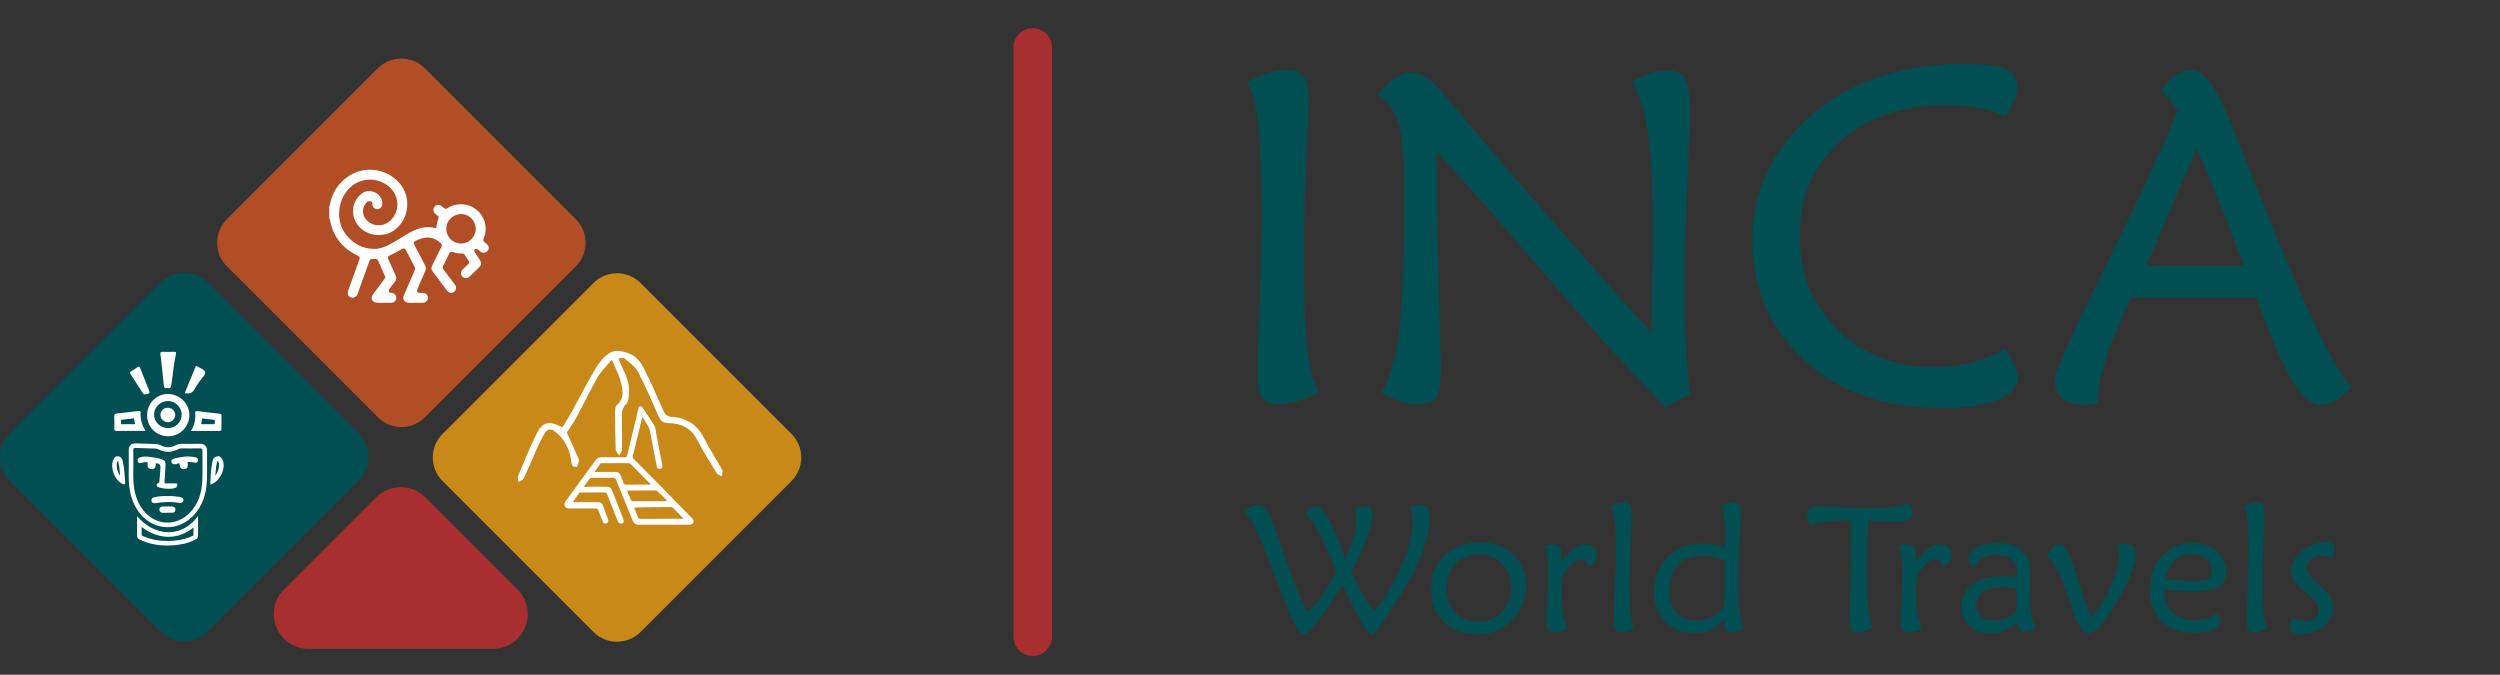 <svg xmlns="http://www.w3.org/2000/svg" xmlns:xlink="http://www.w3.org/1999/xlink" x="0px" y="0px" viewBox="0 0 942.59 254.39" style="enable-background:new 0 0 942.59 254.39;" xml:space="preserve"><rect x="0" y="0" width="942.59" height="254.39" fill="#333333" stroke="none"/><style type="text/css">	.st0{fill:#024F53;}	.st1{fill:#A82F2F;}	.st2{fill:#C98918;}	.st3{fill:#B24E25;}	.st4{fill:#FFFFFF;}</style><g id="Capa_1"></g><g id="Capa_2">	<g>		<g>			<g>				<g>					<g>						<g>							<path class="st0" d="M497.15,147.98c-2.74,1.46-5.36,2.56-7.86,3.32c-2.5,0.76-4.89,1.13-7.16,1.13        c-3.09,0-5.2-0.86-6.33-2.58c-1.13-1.72-1.7-5.02-1.7-9.91c0-2.5,0.26-10.4,0.79-23.7c0.52-13.3,0.79-25.42,0.79-36.36        c0-14.03-0.42-24.84-1.27-32.43s-2.2-13.08-4.06-16.46c2.97-1.57,5.66-2.74,8.08-3.49c2.41-0.76,4.67-1.14,6.77-1.14        c3.03,0,5.15,0.87,6.37,2.62s1.83,4.86,1.83,9.34c0,0.7-0.31,7.93-0.92,21.7c-0.61,13.77-0.92,27.23-0.92,40.38        c0,13.27,0.44,23.6,1.31,30.99C493.74,138.78,495.17,144.31,497.15,147.98z"></path>							<path class="st0" d="M628.04,153.48c-10.65-10.48-25.38-26.67-44.18-48.59c-18.8-21.91-32.86-37.76-42.17-47.54        c0.06,21.89,0.46,44.99,1.22,69.32c0.23,6.46,0.35,10.39,0.35,11.79c0,5.76-0.61,9.53-1.83,11.31        c-1.22,1.78-3.49,2.66-6.81,2.66c-2.15,0-4.4-0.38-6.72-1.13c-2.33-0.76-4.66-1.86-6.98-3.32        c3.14-5.35,5.35-13.05,6.64-23.09c1.28-10.04,1.92-27.75,1.92-53.13c0-11.93-0.74-20.4-2.23-25.41        c-1.48-5.01-4.09-8.5-7.81-10.48c2.56-3.03,4.83-5.19,6.81-6.5s3.96-1.96,5.94-1.96c1.86,0,3.7,0.6,5.5,1.79        c1.8,1.19,4.02,3.3,6.64,6.33c0.46,0.52,1.54,1.8,3.23,3.84c22.29,26.54,47.32,55.27,75.08,86.17        c0.17-8.67,0.31-16.33,0.39-22.96c0.09-6.64,0.13-12.31,0.13-17.02c0-15.48-0.61-27.28-1.83-35.4        c-1.22-8.12-3.23-14.62-6.02-19.51c2.62-1.4,4.99-2.43,7.12-3.1c2.12-0.67,4.12-1,5.98-1c3.32,0,5.6,0.98,6.85,2.92        c1.25,1.95,1.88,6.15,1.88,12.62c0,3.84-0.34,13.29-1,28.33c-0.67,15.05-1,28.22-1,39.51c0,7.33,0.17,14.2,0.52,20.6        c0.35,6.4,0.84,12.4,1.48,17.99L628.04,153.48z"></path>							<path class="st0" d="M756.14,43.91c-3.2-1.45-6.63-2.53-10.3-3.23c-3.67-0.7-7.63-1.05-11.87-1.05        c-16.59,0-29.98,4.53-40.16,13.58c-10.19,9.05-15.28,20.91-15.28,35.58c0,14.49,4.8,26.4,14.41,35.71        c9.6,9.31,21.91,13.97,36.93,13.97c4.66,0,9.09-0.55,13.31-1.66c4.22-1.1,8.43-2.82,12.62-5.15c1.75,2.27,3.01,4.26,3.8,5.98        c0.79,1.72,1.18,3.3,1.18,4.76c0,3.61-2.56,6.42-7.68,8.43c-5.12,2.01-12.25,3.01-21.39,3.01c-9.84,0-18.9-1.34-27.2-4.02        c-8.29-2.68-15.5-6.58-21.61-11.7c-7.39-6.17-12.94-13.23-16.63-21.17c-3.7-7.95-5.54-16.75-5.54-26.41        c0-10.19,2.25-19.54,6.77-28.07c4.51-8.53,11.25-16.14,20.21-22.83c6.63-4.95,14.48-8.77,23.53-11.48        c9.05-2.71,18.55-4.06,28.51-4.06c7.68,0,13.08,0.64,16.2,1.92c3.11,1.28,4.67,3.49,4.67,6.64c0,1.34-0.36,2.92-1.09,4.76        C758.78,39.24,757.66,41.41,756.14,43.91z"></path>							<path class="st0" d="M850.72,112.18h-47.23c-4.66,10.13-7.9,18.07-9.73,23.83c-1.83,5.76-2.75,10.71-2.75,14.84l-0.09,1.4        c-1.34,0.17-2.31,0.28-2.92,0.31c-0.61,0.03-1.18,0.04-1.7,0.04c-3.78,0-6.67-0.77-8.64-2.31c-1.98-1.54-2.97-3.8-2.97-6.77        c0-2.97,5.65-15.8,16.94-38.5c11.29-22.7,21.16-43.8,29.6-63.3c-0.93-1.34-1.94-2.63-3.01-3.89        c-1.08-1.25-2.23-2.52-3.45-3.8c2.15-2.68,4.12-4.63,5.89-5.85c1.77-1.22,3.56-1.83,5.37-1.83c2.5,0,4.93,1.62,7.29,4.85        s5.11,8.72,8.25,16.46c2.74,6.69,6.49,16.04,11.26,28.03c16.18,40.69,27.44,64.06,33.79,70.11        c-2.21,2.44-4.25,4.19-6.11,5.24c-1.86,1.05-3.81,1.57-5.85,1.57c-5.88,0-12.54-10.01-19.99-30.03        C852.96,118.15,851.65,114.68,850.72,112.18z M828.19,55.87L824,65.65c-6.69,15.72-11.61,27.24-14.75,34.57H846        c-2.97-7.97-5.94-15.64-8.91-23.01C834.13,69.85,831.16,62.74,828.19,55.87z"></path>						</g>					</g>					<g>						<g>							<path class="st0" d="M510.81,191.75c0.71-0.27,1.37-0.46,1.98-0.58c0.61-0.12,1.18-0.18,1.71-0.18c1.04,0,1.8,0.28,2.28,0.83        s0.71,1.45,0.71,2.69c0,1.86-0.68,4.58-2.03,8.14c-1.35,3.57-3.38,7.95-6.08,13.16c2.35,4.65,4.26,8.18,5.73,10.57        c1.47,2.39,2.46,3.59,2.97,3.59c0.31,0,0.9-0.51,1.78-1.53c0.88-1.02,1.76-2.28,2.64-3.79c3.52-5.83,6.09-10.99,7.69-15.5        c1.61-4.51,2.41-8.76,2.41-12.74c0-0.91-0.07-1.79-0.22-2.64c-0.14-0.85-0.35-1.69-0.61-2.51c0.71-0.27,1.38-0.47,2.03-0.61        c0.64-0.14,1.24-0.22,1.79-0.22c1.22,0,2.1,0.34,2.64,1.03c0.54,0.69,0.81,1.82,0.81,3.39c0,3.7-0.92,8.06-2.76,13.09        c-1.84,5.03-4.45,10.26-7.84,15.69l-0.2,0.33c-6.34,10.24-10.06,15.35-11.17,15.35c-1.26,0-4.81-6.1-10.63-18.31        c-0.13-0.27-0.22-0.44-0.27-0.53c-3.74,6.07-6.88,10.73-9.42,13.97c-2.54,3.25-4.29,4.87-5.27,4.87        c-0.62,0-1.43-0.81-2.44-2.43c-1.01-1.62-2.1-3.9-3.27-6.85c-1.77-4.3-4-10-6.68-17.12c-4.34-11.61-7.57-18.22-9.67-19.84        c0.8-0.89,1.57-1.55,2.33-1.99c0.75-0.44,1.52-0.66,2.29-0.66c1.28,0,2.36,0.52,3.22,1.56c0.86,1.04,2.02,3.54,3.46,7.51        c0.91,2.55,2.15,6.03,3.72,10.44c4.79,13.54,7.7,20.31,8.74,20.31c0.75,0,2.08-1.28,3.97-3.85        c1.89-2.57,4.15-6.18,6.76-10.83c-2.75-6.82-5.02-11.86-6.81-15.12s-3.49-5.45-5.08-6.58c0.64-1,1.33-1.72,2.06-2.18        c0.73-0.45,1.56-0.68,2.49-0.68c2.39,0,5.8,6.24,10.24,18.71c0.13,0.42,0.24,0.73,0.33,0.93c1.44-3.17,2.51-5.97,3.22-8.39        c0.71-2.43,1.06-4.5,1.06-6.23c0-0.66-0.06-1.36-0.17-2.09C511.16,193.17,511,192.45,510.81,191.75z"></path>							<path class="st0" d="M557.04,239.17c-5.14,0-9.33-1.58-12.56-4.75c-3.24-3.17-4.85-7.23-4.85-12.2        c0-5.27,1.73-9.55,5.18-12.84s7.94-4.94,13.46-4.94c4.99,0,9.09,1.56,12.31,4.69c3.22,3.12,4.83,7.08,4.83,11.86        c0,1.93-0.3,3.83-0.91,5.72c-0.61,1.88-1.43,3.49-2.48,4.82c-1.97,2.55-4.2,4.46-6.7,5.73S560.08,239.17,557.04,239.17z         M557.44,234.38c3.59,0,6.53-1.2,8.82-3.61c2.29-2.4,3.44-5.49,3.44-9.26c0-3.68-1.12-6.67-3.37-8.99        c-2.25-2.31-5.17-3.47-8.76-3.47c-3.66,0-6.61,1.2-8.86,3.61c-2.25,2.4-3.37,5.59-3.37,9.55c0,3.52,1.14,6.43,3.42,8.72        C551.05,233.24,553.94,234.38,557.44,234.38z"></path>							<path class="st0" d="M588.55,212.18c1.66-2.33,3.25-4.06,4.75-5.2c1.51-1.14,2.99-1.71,4.45-1.71c1.24,0,2.3,0.39,3.17,1.18        c0.88,0.79,1.31,1.76,1.31,2.91c0,0.75-0.25,1.49-0.75,2.21c-0.5,0.72-1.25,1.43-2.24,2.14c-0.35-0.97-0.79-1.69-1.31-2.16        s-1.15-0.7-1.88-0.7c-1.09,0-2.23,0.54-3.42,1.61s-2.37,2.62-3.52,4.64c-0.11,1-0.2,2.01-0.27,3.04s-0.1,2.03-0.1,3.01        c0,3.32,0.18,6.09,0.55,8.31c0.37,2.22,0.94,4.03,1.71,5.45c-0.89,0.47-1.76,0.82-2.61,1.06c-0.85,0.24-1.69,0.37-2.51,0.37        c-1.09,0-1.83-0.27-2.24-0.81c-0.41-0.54-0.62-1.63-0.62-3.27c0-0.6,0.12-2.9,0.35-6.9c0.23-4,0.35-7.72,0.35-11.15        c0-2.81-0.11-4.97-0.33-6.48c-0.22-1.51-0.59-2.84-1.1-3.99c0.44-0.15,0.88-0.27,1.31-0.35c0.43-0.08,0.88-0.12,1.35-0.12        c1.29,0,2.24,0.31,2.86,0.91c0.62,0.61,0.93,1.55,0.93,2.81c0,0.29-0.02,0.68-0.05,1.18S588.62,211.34,588.55,212.18z"></path>							<path class="st0" d="M616.18,236.84c-0.93,0.51-1.8,0.89-2.61,1.13c-0.81,0.24-1.57,0.37-2.28,0.37        c-1.06,0-1.79-0.3-2.19-0.91c-0.4-0.61-0.6-1.76-0.6-3.44c0-2.1,0.12-6.11,0.37-12.01c0.24-5.9,0.37-10.77,0.37-14.61        c0-4.74-0.14-8.34-0.43-10.78c-0.29-2.45-0.78-4.31-1.46-5.6c0.89-0.51,1.74-0.89,2.56-1.13c0.82-0.24,1.6-0.37,2.33-0.37        c1.11,0,1.86,0.28,2.26,0.83c0.4,0.55,0.6,1.68,0.6,3.39c0,1.42-0.12,5.14-0.37,11.17c-0.24,6.03-0.37,11.33-0.37,15.92        c0,4.92,0.14,8.51,0.42,10.77C615.04,233.82,615.51,235.58,616.18,236.84z"></path>							<path class="st0" d="M650.55,206.7v-2.92c0-3.39-0.13-6.1-0.4-8.13c-0.27-2.03-0.68-3.61-1.23-4.74        c0.89-0.49,1.72-0.85,2.49-1.08c0.78-0.23,1.46-0.35,2.06-0.35c1.06,0,1.8,0.28,2.23,0.83c0.42,0.55,0.63,1.58,0.63,3.09        c0,0.95-0.15,4.23-0.45,9.84c-0.3,5.61-0.45,10.75-0.45,15.42c0,5.67,0.16,9.79,0.48,12.36c0.32,2.57,0.87,4.51,1.64,5.82        c-0.97,0.51-1.86,0.89-2.66,1.13c-0.8,0.24-1.53,0.37-2.19,0.37c-0.89,0-1.51-0.25-1.88-0.76c-0.37-0.51-0.55-1.38-0.55-2.63        c0-0.42,0.01-0.75,0.03-0.98c0.02-0.23,0.03-0.45,0.03-0.65c-1.73,1.86-3.53,3.23-5.41,4.1c-1.88,0.88-3.95,1.31-6.24,1.31        c-4.42,0-8.02-1.46-10.83-4.39c-2.81-2.92-4.21-6.7-4.21-11.33c0-5.23,1.73-9.55,5.18-12.98s7.83-5.13,13.13-5.13        c1.29,0,2.64,0.15,4.07,0.45C647.47,205.65,648.97,206.1,650.55,206.7z M650.18,228.5c0.04-2.17,0.08-4.49,0.12-6.96        c0.03-2.47,0.05-3.86,0.05-4.17c0-1.68-0.01-2.94-0.02-3.76c-0.01-0.82-0.04-1.58-0.08-2.29c-1.57-0.66-3.04-1.16-4.4-1.48        c-1.36-0.32-2.65-0.48-3.87-0.48c-3.88,0-6.95,1.21-9.21,3.64c-2.26,2.43-3.39,5.72-3.39,9.89c0,3.46,0.93,6.19,2.79,8.21        s4.38,3.02,7.54,3.02c2.06,0,3.94-0.46,5.65-1.38S648.68,230.41,650.18,228.5z"></path>							<path class="st0" d="M706,236.64c-1.06,0.6-2.07,1.04-3.02,1.33c-0.95,0.29-1.85,0.43-2.69,0.43c-1.13,0-1.92-0.32-2.38-0.95        c-0.45-0.63-0.68-1.81-0.68-3.54c0-1.13,0.12-4.57,0.35-10.32s0.35-10.93,0.35-15.54c0-1.17-0.03-3.66-0.1-7.44        c-0.02-1.84-0.03-3.29-0.03-4.35h-2.53c-3.26,0-5.89,0.14-7.89,0.43c-2.01,0.29-3.55,0.74-4.64,1.36        c-0.51-0.97-0.89-1.81-1.13-2.51c-0.24-0.7-0.37-1.31-0.37-1.84c0-1,0.34-1.7,1.03-2.11c0.69-0.41,1.88-0.61,3.59-0.61        c0.89,0,3.42,0.1,7.61,0.3c4.19,0.2,7.94,0.3,11.27,0.3c4.01,0,7.21-0.15,9.59-0.47c2.38-0.31,4.19-0.81,5.43-1.5        c0.44,0.71,0.77,1.36,0.98,1.94c0.21,0.59,0.32,1.14,0.32,1.65c0,1.2-0.44,2.08-1.33,2.64s-2.26,0.85-4.12,0.85        c-0.69,0-2.35-0.06-4.99-0.18c-2.64-0.12-4.74-0.2-6.31-0.25c-0.16,3.88-0.27,7.53-0.35,10.96        c-0.08,3.43-0.12,6.58-0.12,9.46c0,5.52,0.17,9.86,0.51,13C704.7,232.84,705.24,235.16,706,236.64z"></path>							<path class="st0" d="M722.16,212.18c1.66-2.33,3.25-4.06,4.75-5.2c1.51-1.14,2.99-1.71,4.45-1.71c1.24,0,2.3,0.39,3.17,1.18        c0.88,0.79,1.31,1.76,1.31,2.91c0,0.75-0.25,1.49-0.75,2.21c-0.5,0.72-1.25,1.43-2.24,2.14c-0.35-0.97-0.79-1.69-1.31-2.16        s-1.15-0.7-1.88-0.7c-1.09,0-2.23,0.54-3.42,1.61s-2.37,2.62-3.52,4.64c-0.11,1-0.2,2.01-0.27,3.04s-0.1,2.03-0.1,3.01        c0,3.32,0.18,6.09,0.55,8.31c0.37,2.22,0.94,4.03,1.71,5.45c-0.89,0.47-1.76,0.82-2.61,1.06c-0.85,0.24-1.69,0.37-2.51,0.37        c-1.09,0-1.83-0.27-2.24-0.81c-0.41-0.54-0.62-1.63-0.62-3.27c0-0.6,0.12-2.9,0.35-6.9c0.23-4,0.35-7.72,0.35-11.15        c0-2.81-0.11-4.97-0.33-6.48c-0.22-1.51-0.59-2.84-1.1-3.99c0.44-0.15,0.88-0.27,1.31-0.35c0.43-0.08,0.88-0.12,1.35-0.12        c1.29,0,2.24,0.31,2.86,0.91c0.62,0.61,0.93,1.55,0.93,2.81c0,0.29-0.02,0.68-0.05,1.18S722.22,211.34,722.16,212.18z"></path>							<path class="st0" d="M767.63,236.58c-0.86,0.55-1.65,0.98-2.36,1.26c-0.71,0.29-1.33,0.43-1.86,0.43        c-0.95,0-1.64-0.29-2.08-0.88c-0.43-0.59-0.68-1.53-0.75-2.84c-1.66,1.42-3.31,2.47-4.94,3.16        c-1.63,0.69-3.28,1.03-4.97,1.03c-3.32,0-6-0.93-8.04-2.79c-2.04-1.86-3.06-4.31-3.06-7.34c0-3.43,1.4-6.19,4.2-8.26        c2.8-2.07,6.58-3.11,11.32-3.11c0.78,0,1.6,0.03,2.48,0.08c0.88,0.06,1.81,0.14,2.81,0.25c0.04-0.2,0.07-0.4,0.08-0.61        c0.01-0.21,0.02-0.46,0.02-0.75c0-2.3-0.65-4.06-1.94-5.27s-3.17-1.81-5.63-1.81c-2.04,0-3.72,0.34-5.04,1.01        c-1.32,0.68-2.39,1.72-3.21,3.14c-0.8-0.2-1.4-0.54-1.81-1.03c-0.41-0.49-0.62-1.12-0.62-1.89c0-1.62,1.02-2.95,3.07-4        c2.05-1.05,4.72-1.58,8.03-1.58c4.05,0,7.1,0.98,9.12,2.94c2.03,1.96,3.04,4.89,3.04,8.79c0,0.73-0.03,2.01-0.1,3.82        c-0.07,1.82-0.1,3.28-0.1,4.39c0,3.06,0.18,5.52,0.55,7.38C766.21,233.95,766.81,235.45,767.63,236.58z M760.32,221.79        c-1.02-0.15-1.93-0.27-2.74-0.35c-0.81-0.08-1.5-0.12-2.08-0.12c-3.43,0-6.03,0.57-7.78,1.71c-1.75,1.14-2.62,2.84-2.62,5.1        c0,1.82,0.61,3.25,1.83,4.29c1.22,1.04,2.9,1.56,5.05,1.56c1.62,0,3.13-0.3,4.54-0.91c1.41-0.61,2.7-1.52,3.87-2.74        c-0.04-1.11-0.07-2.01-0.08-2.71c-0.01-0.7-0.02-1.37-0.02-2.01c0-0.4,0.01-1.02,0.03-1.88        C760.34,222.88,760.34,222.23,760.32,221.79z"></path>							<path class="st0" d="M771.62,209.69c0.91-1.55,1.74-2.69,2.51-3.41c0.76-0.72,1.5-1.08,2.21-1.08c1.02,0,1.94,0.68,2.77,2.04        c0.83,1.36,2.05,4.54,3.67,9.52c0.24,0.73,0.59,1.78,1.03,3.16c2.61,8.24,4.22,12.36,4.82,12.36c0.4,0,1.05-0.6,1.96-1.79        c0.91-1.2,1.89-2.78,2.96-4.75c1.86-3.41,3.22-6.43,4.09-9.06c0.86-2.63,1.3-5.02,1.3-7.19c0-0.69-0.06-1.35-0.18-1.99        c-0.12-0.64-0.29-1.27-0.51-1.89c0.44-0.13,0.89-0.23,1.33-0.3c0.44-0.07,0.91-0.1,1.4-0.1c1.51,0,2.59,0.27,3.24,0.81        s0.98,1.42,0.98,2.64c0,2.22-0.73,5.09-2.18,8.62c-1.45,3.53-3.54,7.46-6.26,11.78c-2.35,3.74-4.22,6.29-5.6,7.64        c-1.38,1.35-2.7,2.03-3.94,2.03c-1.99,0-4.01-3.2-6.05-9.6c-0.71-2.17-1.27-3.89-1.69-5.15c-1.35-4.03-2.65-7.18-3.91-9.46        C774.31,212.26,773,210.64,771.62,209.69z"></path>							<path class="st0" d="M835.77,231.33c0.49,0.6,0.85,1.16,1.08,1.68c0.23,0.52,0.35,1.02,0.35,1.51c0,1.2-0.89,2.18-2.68,2.94        c-1.78,0.76-4.12,1.15-7,1.15c-5.3,0-9.44-1.45-12.45-4.34c-3-2.89-4.5-6.88-4.5-11.98c0-5.14,1.51-9.34,4.54-12.61        c3.02-3.27,6.91-4.9,11.65-4.9c3.66,0,6.66,1.04,9.01,3.12c2.35,2.08,3.52,4.74,3.52,7.98c0,2.55-0.98,4.36-2.92,5.45        c-1.95,1.09-5.26,1.63-9.94,1.63c-1.75,0-3.5-0.06-5.23-0.18c-1.74-0.12-3.46-0.3-5.17-0.55v0.47c0,3.46,1.02,6.19,3.06,8.21        c2.04,2.02,4.81,3.02,8.31,3.02c1.64,0,3.16-0.22,4.55-0.65C833.34,232.84,834.62,232.19,835.77,231.33z M816.43,218.27        c1.46,0.24,3.07,0.43,4.83,0.55c1.76,0.12,3.66,0.18,5.7,0.18c2.77,0,4.62-0.25,5.55-0.76c0.93-0.51,1.4-1.43,1.4-2.76        c0-2.02-0.7-3.61-2.09-4.79c-1.4-1.17-3.3-1.76-5.72-1.76c-2.57,0-4.71,0.82-6.41,2.46        C817.98,213.03,816.89,215.32,816.43,218.27z"></path>							<path class="st0" d="M854.82,236.84c-0.93,0.51-1.8,0.89-2.61,1.13c-0.81,0.24-1.57,0.37-2.28,0.37        c-1.06,0-1.79-0.3-2.19-0.91c-0.4-0.61-0.6-1.76-0.6-3.44c0-2.1,0.12-6.11,0.37-12.01c0.24-5.9,0.37-10.77,0.37-14.61        c0-4.74-0.14-8.34-0.43-10.78c-0.29-2.45-0.78-4.31-1.46-5.6c0.89-0.51,1.74-0.89,2.56-1.13c0.82-0.24,1.6-0.37,2.33-0.37        c1.11,0,1.86,0.28,2.26,0.83c0.4,0.55,0.6,1.68,0.6,3.39c0,1.42-0.12,5.14-0.37,11.17c-0.24,6.03-0.37,11.33-0.37,15.92        c0,4.92,0.14,8.51,0.42,10.77C853.68,233.82,854.16,235.58,854.82,236.84z"></path>							<path class="st0" d="M864.53,233.02c0.8,0.42,1.56,0.73,2.29,0.93c0.73,0.2,1.44,0.3,2.13,0.3c1.6,0,2.88-0.38,3.86-1.15        c0.97-0.76,1.46-1.77,1.46-3.01c0-0.97-0.27-1.88-0.8-2.73c-0.53-0.84-1.53-1.86-2.99-3.06c-0.24-0.18-0.58-0.44-1-0.8        c-3.74-3.1-5.62-5.85-5.62-8.24c0-0.97,0.19-1.95,0.56-2.92c0.38-0.97,0.93-1.9,1.66-2.79c1.4-1.66,3.03-2.93,4.9-3.81        c1.87-0.88,3.89-1.31,6.07-1.31c1.06,0,1.87,0.21,2.43,0.61c0.55,0.41,0.83,1,0.83,1.78c0,0.38-0.1,0.83-0.3,1.35        c-0.2,0.52-0.53,1.18-1,1.98c-0.6-0.24-1.16-0.43-1.7-0.55c-0.53-0.12-1.05-0.18-1.56-0.18c-1.84,0-3.33,0.45-4.47,1.35        c-1.14,0.9-1.71,2.06-1.71,3.47c0,1.55,1.54,3.64,4.62,6.28c0.78,0.67,1.36,1.19,1.76,1.56c1.31,1.15,2.27,2.29,2.89,3.41        c0.62,1.12,0.93,2.27,0.93,3.44c0,2.77-1.22,5.16-3.67,7.16c-2.45,2.01-5.42,3.01-8.92,3.01c-1.22,0-2.16-0.24-2.81-0.73        c-0.65-0.49-0.98-1.17-0.98-2.06c0-0.42,0.09-0.89,0.27-1.4C863.84,234.41,864.13,233.77,864.53,233.02z"></path>						</g>					</g>				</g>			</g>			<path class="st1" d="M389.38,247.32c-4.02,0-7.27-3.26-7.27-7.27V17.9c0-4.02,3.26-7.27,7.27-7.27s7.27,3.26,7.27,7.27v222.14    C396.66,244.06,393.4,247.32,389.38,247.32z"></path>		</g>		<path class="st2" d="M298.42,181.38l-56.89,56.89c-4.91,4.91-12.87,4.91-17.78,0l-56.89-56.89c-4.91-4.91-4.91-12.87,0-17.78   l56.89-56.89c4.91-4.91,12.87-4.91,17.78,0l56.89,56.89C303.33,168.51,303.33,176.47,298.42,181.38z"></path>		<path class="st1" d="M185.84,244.62h-69.52c-11.67,0-17.51-14.11-9.26-22.36l34.76-34.76c5.12-5.12,13.41-5.12,18.52,0   l34.76,34.76C203.36,230.51,197.51,244.62,185.84,244.62z"></path>		<path class="st0" d="M135.23,181.2l-56.89,56.89c-4.91,4.91-12.87,4.91-17.78,0L3.68,181.2c-4.91-4.91-4.91-12.87,0-17.78   l56.89-56.89c4.91-4.91,12.87-4.91,17.78,0l56.89,56.89C140.14,168.33,140.14,176.29,135.23,181.2z"></path>		<path class="st3" d="M217.11,100.43l-56.89,56.89c-4.91,4.91-12.87,4.91-17.78,0l-56.89-56.89c-4.91-4.91-4.91-12.87,0-17.78   l56.89-56.89c4.91-4.91,12.87-4.91,17.78,0l56.89,56.89C222.01,87.56,222.01,95.52,217.11,100.43z"></path>		<g>			<g>				<path class="st4" d="M50.94,168.9c0.03,0,0.06,0,0.09,0c2.59,0.11,5.19,0.16,7.78,0.23c0.38,0.01,0.72,0.18,1.06,0.35     c1.17,0.58,2.34,0.87,3.51,0.87c1.25,0,2.5-0.33,3.74-0.97c0.4-0.21,0.79-0.32,1.24-0.32c0.01,0,0.01,0,0.02,0     c1.22,0.01,2.45,0.02,3.67,0.02c1.13,0,2.26-0.01,3.39-0.03c0.02,0,0.04,0,0.06,0c0.68,0,0.84,0.23,0.83,0.92     c-0.04,3.69,0.1,7.38-0.05,11.06c-0.2,4.59-1.37,8.84-4.72,12.29c-2.43,2.5-5.44,3.72-8.42,3.72c-3.41,0-6.79-1.61-9.21-4.77     c-2.48-3.23-3.41-6.92-3.63-10.86c-0.11-1.87-0.02-3.76-0.02-5.63c0-2.01,0.01-4.03-0.01-6.04     C50.25,169.19,50.33,168.9,50.94,168.9 M50.94,167.18L50.94,167.18c-0.72,0-1.31,0.22-1.75,0.67c-0.67,0.68-0.66,1.55-0.65,1.92     c0.02,1.39,0.02,2.78,0.01,4.17l0,1.85c0,0.57-0.01,1.15-0.02,1.73c-0.02,1.3-0.04,2.65,0.04,4c0.28,4.88,1.55,8.63,3.99,11.81     c2.66,3.46,6.51,5.44,10.58,5.44c3.56,0,6.99-1.51,9.66-4.25c3.26-3.35,4.97-7.74,5.21-13.42c0.1-2.35,0.08-4.72,0.06-7.01     c-0.01-1.37-0.02-2.74-0.01-4.11c0-0.35,0.01-1.27-0.68-1.97c-0.68-0.69-1.58-0.69-1.87-0.69l-0.1,0     c-1.12,0.02-2.24,0.03-3.36,0.03c-1.01,0-2.03-0.01-3.04-0.01l-0.62,0c0,0,0,0,0,0c-0.73,0-1.4,0.17-2.06,0.51     c-0.99,0.52-1.99,0.78-2.94,0.78c-0.91,0-1.81-0.22-2.75-0.69c-0.45-0.22-1.02-0.51-1.77-0.53c-0.84-0.02-1.68-0.05-2.52-0.07     c-1.75-0.05-3.5-0.09-5.24-0.16C51.04,167.18,50.99,167.18,50.94,167.18L50.94,167.18L50.94,167.18z"></path>				<g>					<path class="st4" d="M64.96,190.99c-1.24-0.06-2.49-0.05-3.74-0.02c-0.71,0.02-1.14,0.54-1.13,1.19      c0.01,0.71,0.48,1.17,1.25,1.18c0.6,0.01,1.21,0,1.81,0c0,0,0,0,0-0.01c0.56,0,1.13,0,1.69,0c0.75,0,1.24-0.32,1.29-1.11      C66.18,191.4,65.67,191.02,64.96,190.99z"></path>					<path class="st4" d="M58.72,175.22c0-0.2,0-0.4,0-0.6c1.48,0.2,1.85,0.56,1.78,1.94c-0.08,1.6-0.25,3.19-0.39,4.78      c-0.03,0.3-0.06,0.74-0.32,0.81c-0.47,0.12-0.8,0.17-0.72,0.81c0.08,0.66,0.59,0.71,1.01,0.84c1.55,0.47,3.15,0.56,4.75,0.44      c0.54-0.04,1.09-0.15,1.55-0.47c0.4-0.28,0.56-0.7,0.47-1.16c-0.1-0.57-0.59-0.34-0.92-0.34c-1.09-0.03-2.18-0.04-3.27-0.01      c-0.56,0.02-0.68-0.18-0.63-0.71c0.18-2.14,0.3-4.28,0.38-6.43c0.04-1.1-0.41-1.62-1.37-1.94c-1.66-0.55-3.38-0.78-5.1-0.98      c-1.02-0.12-2.05-0.08-3.04,0.2c-0.77,0.22-1.18,0.76-0.95,1.55c0.2,0.68,0.79,0.76,1.42,0.59c0.39-0.11,0.78-0.25,1.18-0.3      c0.66-0.08,1.36-0.27,1.09,0.94c-0.21,0.94,0.61,1.7,1.58,1.7C58.17,176.88,58.73,176.25,58.72,175.22z"></path>					<path class="st4" d="M68.15,187.48c-0.27-0.07-0.54-0.17-0.82-0.19c-1.44-0.13-2.88-0.4-4.23-0.25      c-1.69-0.05-3.25,0.05-4.8,0.41c-0.79,0.19-1.3,0.54-1.18,1.37c0.13,0.89,0.84,0.98,1.57,0.88c0.6-0.07,1.19-0.19,1.79-0.25      c2.38-0.24,4.75-0.28,7.12,0.17c0.73,0.14,1.35-0.15,1.53-0.86C69.3,188.06,68.82,187.65,68.15,187.48z"></path>					<path class="st4" d="M74.28,172.69c-0.22-0.15-0.48-0.26-0.74-0.31c-2.7-0.57-5.34-0.16-7.97,0.54      c-0.7,0.19-1.14,0.56-0.92,1.31c0.22,0.75,0.84,0.92,1.56,0.76c0.48-0.11,0.95-0.23,1.44-0.36c0.08,1.64,0.68,2.35,1.81,2.26      c1.16-0.1,1.54-0.91,1.26-2.66c1-0.19,1.96,0.15,2.94,0.22c0.47,0.03,0.83-0.12,0.96-0.57      C74.75,173.43,74.71,172.97,74.28,172.69z"></path>					<path class="st4" d="M63.67,164.48c4.23-0.12,7.65-3.58,7.73-7.87c0.08-4.42-3.71-8.08-8.09-8.08      c-4.37,0.01-7.89,3.63-7.85,8.1C55.49,161.12,59.09,164.62,63.67,164.48z M63.43,151.2c2.8,0.04,5.13,2.46,5.07,5.26      c-0.06,2.77-2.39,5-5.2,4.96c-2.94-0.04-5.29-2.4-5.22-5.25C58.14,153.42,60.57,151.16,63.43,151.2z"></path>					<path class="st4" d="M43.99,162.48c0.01,0,0.02,0,0.03,0c1.72-0.01,3.45-0.02,5.2-0.02c1.85,0,3.73,0,5.67,0      c-1.38-2.19-2.02-4.37-1.88-6.74c0.03-0.51-0.08-0.77-0.53-0.77c-0.06,0-0.12,0-0.18,0.01c-2.77,0.33-5.54,0.66-8.32,0.95      c-0.75,0.08-0.92,0.43-0.9,1.13c0.05,1.51,0.06,3.02,0.02,4.53C43.08,162.29,43.33,162.48,43.99,162.48z M50.53,157.73      c0.08,0.74,0.22,1.48,0.43,2.21l-1.75,0c-1.2,0-2.38,0-3.57,0.01c0-0.54,0-1.09-0.01-1.65      C47.27,158.11,48.9,157.92,50.53,157.73z"></path>					<path class="st4" d="M63.27,159.21c1.4,0.02,2.79-1.31,2.81-2.69c0.02-1.54-1.22-2.78-2.8-2.8c-1.55-0.02-2.8,1.22-2.8,2.78      C60.47,157.88,61.82,159.19,63.27,159.21z"></path>					<path class="st4" d="M44.43,173.77c0.04,0.06,0.11,0.21,0.19,0.5c0.41,1.66,0.54,3.36,0.68,5.17c0,0,0,0.01,0,0.01      c-1.03-1.46-1.61-3.74-1.11-5.11C44.23,174.24,44.34,173.95,44.43,173.77 M44.33,172.02c-1.07,0-1.45,0.9-1.76,1.75      c-0.95,2.6,0.61,6.9,3,8.3c0.35,0.21,0.76,0.54,1.14,0.54c0.1,0,0.19-0.02,0.28-0.07c0.42-0.23,0.07-0.89,0.18-1.35      c-0.24-2.45-0.29-4.92-0.89-7.33c-0.26-1.05-0.8-1.82-1.93-1.84C44.35,172.02,44.34,172.02,44.33,172.02L44.33,172.02z"></path>					<path class="st4" d="M53.84,148.21c0.2,0.32,0.43,0.58,0.84,0.44c1.73-0.04,1.95-0.35,1.35-1.87      c-1.04-2.63-2.11-5.25-3.13-7.89c-0.25-0.64-0.47-0.87-1.11-0.42c-0.75,0.54-1.55,1.03-2.34,1.53      c-0.39,0.24-0.61,0.44-0.28,0.94C50.75,143.34,52.29,145.78,53.84,148.21z"></path>					<path class="st4" d="M61.74,145.1c0.09,1.07,0.39,1.45,1.42,1.19c1.03,0.27,1.29-0.18,1.45-1.2c0.6-3.82,0.83-7.69,1.7-11.47      c0.14-0.59,0.13-1.02-0.73-0.98c-1.42,0.07-2.85,0.06-4.27,0c-0.76-0.03-0.9,0.29-0.82,0.95      C60.92,137.43,61.4,141.26,61.74,145.1z"></path>					<path class="st4" d="M74.1,154.97c-0.32,0-0.54,0.12-0.5,0.63c0.22,2.4-0.21,4.66-1.6,6.87c1.83,0,3.62,0,5.38,0      c1.8,0,3.56,0,5.33,0.01c0.01,0,0.01,0,0.02,0c0.53,0,0.78-0.12,0.77-0.73c-0.03-1.69-0.02-3.38,0.01-5.07      c0.01-0.44-0.13-0.62-0.58-0.67c-2.86-0.32-5.73-0.68-8.59-1.01C74.25,154.97,74.18,154.97,74.1,154.97z M76.16,157.75      l0.68,0.08c1.38,0.16,2.75,0.33,4.13,0.49c0,0.54-0.01,1.08-0.01,1.62c-1.18,0-2.37,0-3.57,0l-1.56,0      C75.99,159.22,76.11,158.49,76.16,157.75z"></path>					<path class="st4" d="M73.5,146.47c0.51-1.02,1.29-1.9,1.9-2.88c0.71-1.15,2.28-2.37,1.93-3.39c-0.34-1-2.15-1.5-3.44-2.3      c-1.46,3.55-2.86,6.93-4.24,10.3C71.47,148.65,72.69,148.1,73.5,146.47z"></path>					<path class="st4" d="M53.39,198.65c3.06,2.42,6.62,3.75,10.18,3.75c3.39,0,6.62-1.23,9.38-3.52c0,1.01,0,2.01-0.01,3      c-0.07,0.04-0.15,0.07-0.21,0.11l-0.05,0.03c-2.12,1.06-4.59,1.68-7.56,1.88c-0.7,0.05-1.4,0.07-2.06,0.07      c-3.26,0-6.14-0.56-8.8-1.71l-0.1-0.04c-0.27-0.12-0.56-0.24-0.75-0.34c-0.01-0.22-0.01-0.53-0.01-0.8L53.39,198.65       M74.67,194.56c-3.17,4.25-7.15,6.12-11.1,6.12c-4.34,0-8.67-2.26-11.9-6.1c0,2.3,0,4.4,0,6.5c0,1.97,0.01,1.94,1.9,2.76      c3.06,1.32,6.23,1.85,9.48,1.85c0.72,0,1.45-0.03,2.18-0.08c2.86-0.19,5.64-0.76,8.22-2.06c0.56-0.28,1.2-0.58,1.21-1.34      C74.69,199.72,74.67,197.23,74.67,194.56L74.67,194.56z"></path>					<path class="st4" d="M82.13,173.77c0.05,0.08,0.13,0.22,0.24,0.46c0.42,0.94,0.24,2.46-0.46,3.89      c-0.21,0.44-0.47,0.84-0.74,1.2c0.12-1.76,0.3-3.47,0.65-5.17C81.88,173.89,81.97,173.8,82.13,173.77 M82.25,172.02      c-0.06,0-0.12,0-0.18,0.01c-1.01,0.1-1.72,0.74-1.93,1.77c-0.62,2.94-0.73,5.92-0.86,8.92c3.4-0.82,6.06-6.09,4.68-9.2      C83.61,172.77,83.15,172.02,82.25,172.02L82.25,172.02z"></path>				</g>			</g>			<g>				<path class="st4" d="M229.42,183.61c0.74,0.11,1.11,0.65,1.35,1.25c1.44,3.61,2.86,7.23,4.26,10.85     c0.33,0.85,0.1,1.46-0.55,1.67c-0.67,0.22-1.29-0.17-1.61-0.98c-1.34-3.39-2.69-6.77-4.01-10.16c-0.16-0.41-0.35-0.57-0.79-0.57     c-3,0.01-6,0.01-9.01,0.01c-0.28,0-0.54,0.01-0.73,0.28c-0.76,1.07-1.52,2.13-2.29,3.21c0.31,0.27,0.63,0.15,0.91,0.15     c2.7,0.01,5.39,0,8.09,0c1.52,0,1.85,0.21,2.4,1.62c0.6,1.54,1.2,3.08,1.77,4.63c0.32,0.88,0.09,1.55-0.58,1.76     c-0.85,0.26-1.24-0.26-1.51-0.95c-0.48-1.26-0.98-2.51-1.43-3.77c-0.23-0.65-0.55-0.94-1.32-0.93     c-3.18,0.06-6.37,0.02-9.56,0.03c-0.73,0-1.44-0.05-1.81-0.81c-0.35-0.71-0.15-1.36,0.29-1.97c3.77-5.16,7.54-10.33,11.32-15.5     c0.52-0.71,1.21-1.03,2.13-1.02c2.94,0.03,5.88-0.01,8.82,0c0.55,0,0.78-0.16,0.91-0.72c1.36-5.8,2.75-11.6,4.15-17.39     c0.11-0.45,0.11-1.03,0.76-1.13c0.59-0.1,0.78,0.4,1.03,0.76c1.38,2.06,2.79,4.1,4.12,6.19c0.72,1.14,0.71,2.52,0.97,3.8     c0.77,3.83,1.47,7.68,2.21,11.52c0.14,0.74-0.16,1.23-0.87,1.35c-0.69,0.12-1.1-0.31-1.22-0.96c-0.87-4.47-1.77-8.93-2.59-13.41     c-0.22-1.21-0.92-2.11-1.51-3.1c-0.39-0.65-0.79-1.3-1.25-2.05c-0.37,0.67-0.42,1.3-0.57,1.9c-1.04,4.28-2.06,8.56-3.12,12.83     c-0.12,0.47,0.02,0.71,0.33,1.02c3.35,3.36,6.71,6.72,10.04,10.11c3.93,4,7.83,8.02,11.75,12.03c0.06,0.07,0.13,0.13,0.19,0.2     c0.43,0.46,0.81,0.94,0.52,1.63c-0.29,0.71-0.88,0.84-1.57,0.84c-5.09-0.02-10.17-0.01-15.26-0.01c-1.19,0-2.39-0.05-3.58,0.02     c-1.22,0.07-1.99-0.46-2.44-1.54c-1.28-3.11-2.56-6.23-3.82-9.35c-0.82-2.01-1.64-4.02-2.43-6.05     c-0.21-0.53-0.48-0.77-1.07-0.76c-2.7,0.03-5.39,0.03-8.09,0.03c-0.34,0-0.65-0.01-0.88,0.34c-0.66,1.03-1.5,1.93-2.08,3.01     c0.08,0.04,0.15,0.07,0.23,0.11c2.93-0.25,5.86-0.12,8.8-0.08C229.28,183.56,229.35,183.58,229.42,183.61z M257.72,195.4     c-0.18-0.11-0.4-0.19-0.53-0.35c-1.01-1.23-2.23-2.26-3.31-3.42c-0.29-0.31-0.59-0.46-1.04-0.46     c-4.37,0.03-8.74,0.03-13.11,0.17c-0.67,0.02-0.6,0.28-0.41,0.72c0.41,0.95,0.84,1.9,1.21,2.87c0.21,0.55,0.55,0.71,1.11,0.7     c1.8-0.03,3.61-0.01,5.41-0.01c3.58-0.01,7.15-0.03,10.73-0.05C257.76,195.51,257.74,195.45,257.72,195.4z M224.15,177.95     c2.81,0,5.38,0.01,7.95-0.01c0.95-0.01,1.56,0.41,1.9,1.28c0.36,0.94,0.79,1.86,1.11,2.82c0.19,0.58,0.5,0.72,1.07,0.7     c1.28-0.04,2.57-0.02,3.86-0.02c1.73,0,3.46,0,5.33,0c-0.16-0.22-0.21-0.32-0.29-0.4c-2.27-2.32-4.54-4.64-6.83-6.93     c-0.37-0.37-0.74-0.78-1.39-0.77c-3.28,0.03-6.55,0.02-9.83,0.02c-0.28,0-0.56-0.03-0.75,0.24     C225.61,175.85,224.94,176.82,224.15,177.95z M236.4,184.94c0.49,1.19,0.97,2.27,1.38,3.37c0.19,0.51,0.47,0.67,1.02,0.66     c4.04-0.02,8.08-0.01,12.12-0.01c0.14,0,0.31,0.06,0.55-0.29c-1.19-1.22-2.45-2.38-3.7-3.55c-0.17-0.16-0.37-0.19-0.59-0.19     C243.63,184.94,240.08,184.94,236.4,184.94z"></path>				<path class="st4" d="M217.5,176.1c-1.43-0.14-1.83-0.13-2.08-2.09c-0.58-4.56-2.6-8.8-6.59-11.61c-1.4-0.99-2.76-0.31-3.53,1.04     c-1.16,2.02-2.18,4.13-3.14,6.26c-1.59,3.55-3.03,7.17-4.68,10.7c-0.29,0.63-1.31,0.91-1.99,1.36     c-0.07-0.75-0.42-1.63-0.17-2.24c2.21-5.26,4.35-10.56,6.85-15.69c2.34-4.8,4.67-5.39,9.89-2.74c1.2-1.99,2.49-3.98,3.64-6.05     c3.05-5.52,5.84-11.19,9.14-16.55c1.45-2.36,3.56-4.93,5.97-5.88c2.04-0.81,5.22,0.03,7.39,1.13c1.91,0.97,3.51,3.12,4.54,5.11     c2.65,5.15,4.96,10.48,7.27,15.8c0.66,1.52,1.42,2.4,3.15,2.5c5.64,0.33,9.72,2.92,12.32,8.1c2.05,4.09,4.63,7.92,6.83,11.94     c0.32,0.59-0.1,1.59-0.18,2.4c-0.64-0.38-1.54-0.6-1.89-1.17c-2.53-4.14-5.16-8.23-7.36-12.55c-2.31-4.55-6.11-6.26-10.78-6.33     c-2.13-0.03-3.02-0.84-3.8-2.62c-2.47-5.62-4.9-11.28-7.76-16.71c-1.05-2-3.2-3.45-4.97-5.02c-0.38-0.34-1.28-0.11-2.44-0.16     c0.83,1.93,1.42,3.52,2.17,5.03c1.46,2.95,2.19,6.03,1.77,9.3c-0.13,1-0.27,2.28-0.92,2.89c-1.92,1.8-1.7,3.99-1.67,6.23     c0.05,3.73,0.1,7.47,0.01,11.2c-0.02,0.68-0.69,1.35-1.05,2.03c-0.45-0.71-1.27-1.41-1.3-2.13c-0.19-4.77-0.24-9.54-0.26-14.31     c0-0.81,0.05-1.95,0.56-2.38c3.38-2.93,2.29-6.46,1.34-9.84c-0.65-2.3-1.84-4.45-3.11-7.4c-1.92,2.31-3.97,4.18-5.29,6.47     c-2.81,4.87-5.2,9.99-7.87,14.94c-1.1,2.04-2.47,3.94-3.79,6.03c1.41,3.15,2.96,6.59,4.66,10.37L217.5,176.1z"></path>			</g>			<path class="st4" d="M184.19,92.74c-0.01,0.01-0.04,0.01-0.04,0.01c-0.34-0.62-0.89-1.04-1.43-1.45    c-0.53-0.4-0.61-0.85-0.35-1.43c0.46-1.03,0.66-2.11,0.72-3.24c0.27-4.82-3.53-9.15-8.34-9.56c-2.2-0.19-4.23,0.24-6.08,1.45    c-0.46,0.3-0.86,0.28-1.28-0.08c-0.32-0.28-0.66-0.54-1-0.81c-0.93-0.62-1.97-0.48-2.6,0.34c-0.6,0.78-0.47,1.88,0.3,2.59    c0.23,0.21,0.48,0.4,0.72,0.61c0.7,0.58,0.73,0.72,0.4,1.55c-0.38,0.95-0.63,1.92-0.68,2.94c-0.12,0.44-0.42,0.37-0.74,0.28    c-1.48-0.39-2.97-0.4-4.47-0.1c-2.3,0.46-4.33,1.52-6.32,2.71c-1.96,1.17-3.85,2.46-5.88,3.52c-1.87,0.97-3.81,1.78-5.95,1.78    c-4.61,0.01-8.24-2.13-10.92-5.68c-3.71-4.91-2.99-12.63,1.33-17.07c4.07-4.18,10.5-4.53,14.99-0.81    c4.04,3.35,4.36,9.26,0.71,12.79c-2.75,2.66-7.15,2.4-9.44-0.54c-1.48-1.9-1.28-4.67,0.46-6.29c0.64-0.59,1.67-0.52,2.08,0.13    c-0.02,0.37-0.03,0.74,0.08,1.1c0.22,0.71,0.69,1.18,1.41,1.33c0.63,0.13,1.24,0.03,1.67-0.53c0.37-0.3,0.53-0.71,0.58-1.16    c0.26-2.31-1.5-4.55-3.89-4.95c-1.49-0.36-2.84,0-4,0.94c-2.15,1.75-3.21,4.07-3.11,6.83c0.21,5.82,5.79,8.98,10.04,8.65    c2.19,0,4.15-0.72,5.85-2.06c5.39-4.23,6.11-12.42,1.54-17.55c-2.84-3.18-6.42-4.81-10.68-4.98c-2.95-0.06-5.71,0.64-8.18,2.25    c-4,2.6-6.47,6.27-7.32,10.98c-0.02,0.12,0.12,0.42-0.23,0.34c0,1.64,0,3.29,0,4.93c0.03-0.03,0.05-0.05,0.08-0.07    c0,0,0.03,0.02,0.04,0.03c0.12,0.13,0.09,0.29,0.12,0.44c1.16,5.96,4.37,10.42,9.82,13.14c1.82,0.91,1.59,0.99,1.01,2.59    c-1.32,3.67-2.64,7.34-3.96,11.02c-0.34,0.96-0.08,1.83,0.68,2.33c0.73,0.48,1.58,0.39,2.3-0.25c0.35-0.23,0.47-0.61,0.6-0.98    c1.47-4.09,2.95-8.18,4.42-12.27c0.14-0.39,0.31-0.78,0.75-0.8c0.73-0.03,1.48-0.15,2.21,0.07c0.1,0.14,0.23,0.27,0.3,0.43    c0.89,1.97,1.76,3.95,2.65,5.92c0.16,0.36,0.1,0.68-0.13,0.99c-0.35,0.47-0.7,0.94-1.05,1.41c-1.09,1.45-2.19,2.9-3.26,4.36    c-0.49,0.67-0.78,1.44-0.4,2.24c0.37,0.8,1.16,1,1.96,1.06c0.52,0.04,1.05,0,1.58,0c1.21,0,2.42,0.04,3.63,0    c1.13-0.03,1.93-0.85,1.92-1.88c-0.01-1.04-0.74-1.78-1.87-1.85c-0.4-0.03-0.72-0.15-0.9-0.53c-0.17-0.38-0.02-0.68,0.2-0.97    c0.66-0.88,1.29-1.77,1.98-2.62c0.66-0.81,0.73-1.62,0.29-2.56c-0.92-2-1.81-4.02-2.71-6.04c-0.31-0.7-0.17-1.09,0.48-1.37    c1.58-0.68,3.08-1.51,4.55-2.41c0.75-0.46,1.04-0.39,1.57,0.31c1.09,2.09,2.17,4.19,3.28,6.27c0.26,0.49,0.29,0.92,0.06,1.44    c-1.3,2.96-2.58,5.94-3.86,8.91c-0.13,0.3-0.26,0.61-0.33,0.93c-0.29,1.18,0.27,2.05,1.46,2.3c0.7,0.14,1.4,0.1,2.1,0.07    c0.76,0.01,1.52,0.02,2.28,0.01c0.64-0.01,1.29,0.08,1.93-0.09c0.93-0.25,1.52-1.1,1.41-2.02c-0.1-0.9-0.86-1.59-1.79-1.63    c-0.37-0.02-0.74-0.01-1.11-0.01c-1.12,0-1.46-0.5-1.02-1.52c0.97-2.24,1.92-4.48,2.91-6.71c0.35-0.78,0.32-1.48-0.08-2.23    c-1.35-2.53-2.68-5.07-4.01-7.61c-0.43-0.81-0.3-1.17,0.53-1.58c2.01-0.97,4.09-1.56,6.34-0.96c1.1,0.38,2.09,0.95,2.93,1.77    c0.7,0.68,0.73,0.82,0.31,1.68c-1.13,2.3-2.25,4.59-3.39,6.88c-0.35,0.71-0.42,1.41,0.06,2.05c1.85,2.5,3.7,4.99,5.59,7.46    c0.75,0.97,1.76,1.04,2.72,0.32c0.81-0.8,0.88-1.71,0.17-2.67c-1.42-1.91-2.85-3.81-4.28-5.71c-0.26-0.34-0.46-0.68-0.24-1.12    c0.83-1.68,1.65-3.36,2.48-5.04c0.2-0.4,0.56-0.61,0.97-0.46c1.33,0.47,2.68,0.67,4.08,0.6c0.15-0.01,0.3,0.07,0.45,0.11    c0.56,0.86,1.12,1.73,1.7,2.59c0.33,0.5,0.28,0.94-0.16,1.35c-0.71,0.67-1.41,1.35-2.1,2.04c-0.71,0.72-0.77,1.77-0.17,2.5    c0.63,0.77,1.62,0.9,2.51,0.34c-0.02-0.05-0.03-0.09-0.04-0.14c0.01,0.05,0.03,0.09,0.04,0.14c0.14-0.1,0.29-0.19,0.42-0.31    c1.17-1.12,2.33-2.25,3.49-3.38c0.89-0.87,0.98-1.68,0.32-2.72c-0.65-1.04-1.32-2.07-1.98-3.11c-0.23-0.36-0.22-0.71,0.11-1    c0.33-0.29,0.68-0.25,1,0.03c0.36,0.3,0.71,0.62,1.08,0.89c0.96,0.7,2.07,0.5,2.77-0.45c0.06-0.08,0.03-0.36,0.28-0.19    c0-0.51,0-1.02,0-1.53C184.21,92.71,184.2,92.73,184.19,92.74z M173.75,91.82c-3.13-0.06-5.55-2.59-5.48-5.74    c0.07-3.03,2.62-5.41,5.74-5.36c2.97,0.06,5.42,2.61,5.37,5.61C179.33,89.4,176.78,91.88,173.75,91.82z"></path>		</g>	</g></g></svg>